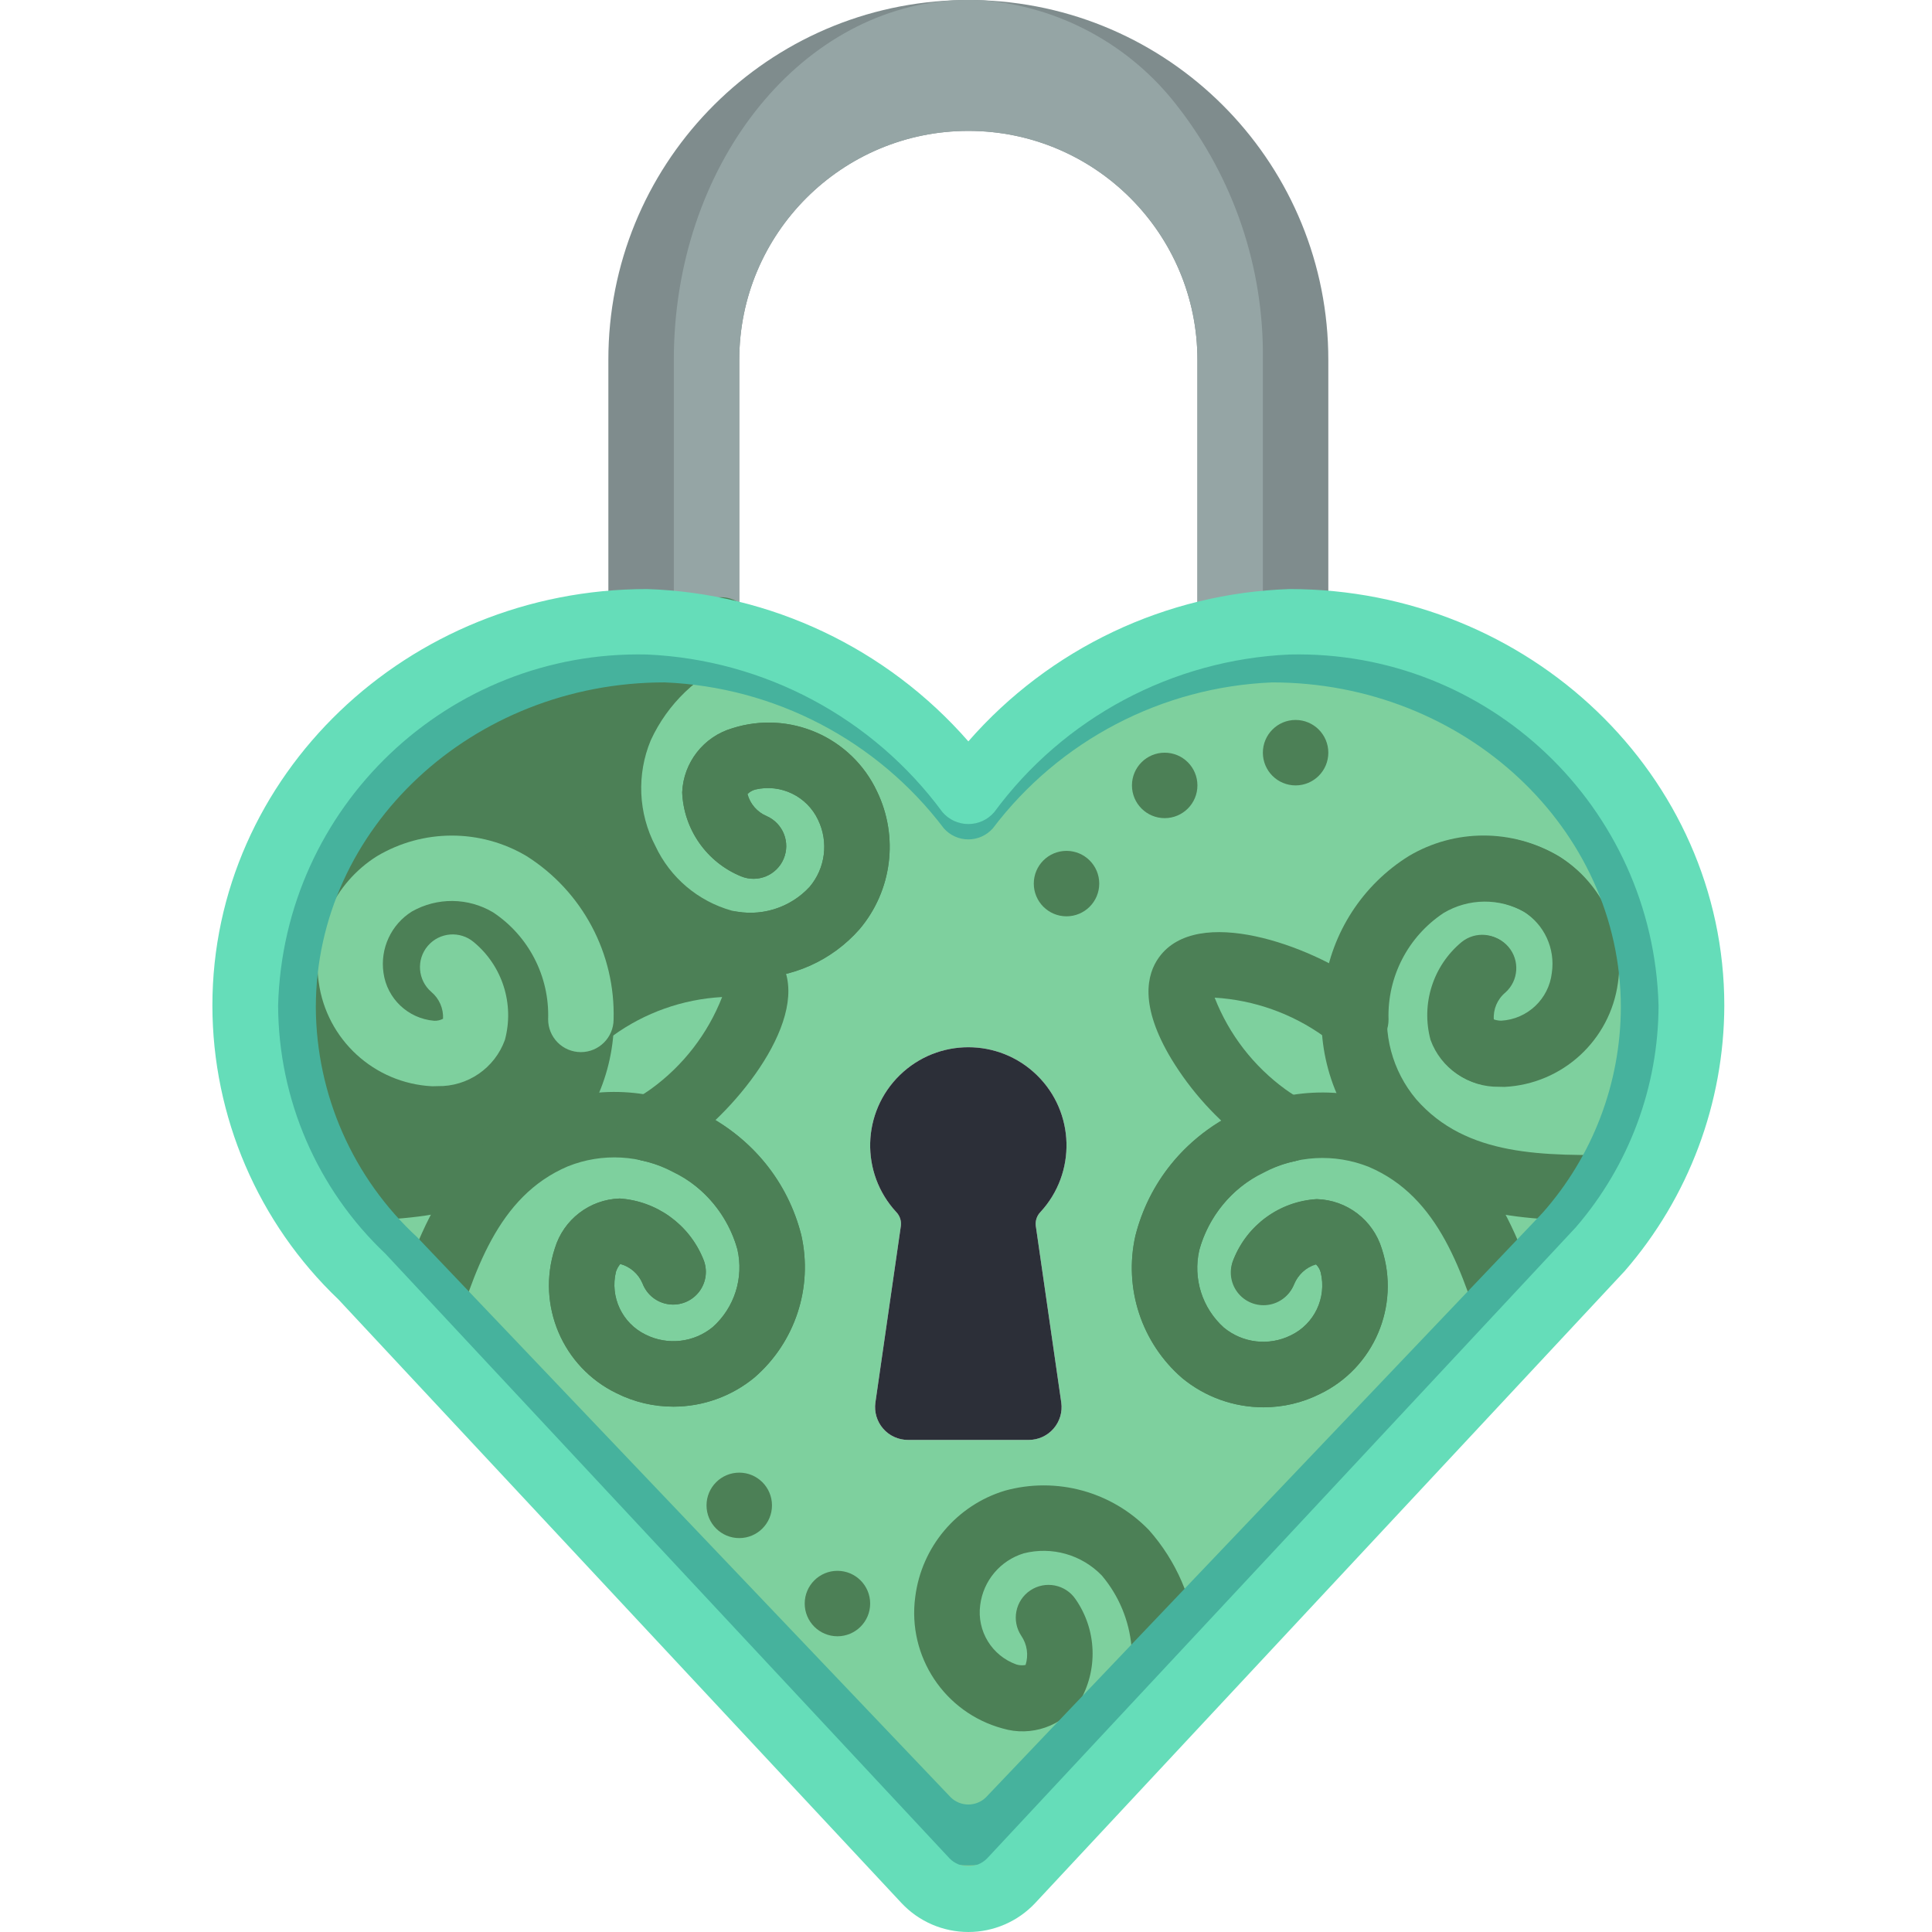 <?xml version="1.0" encoding="UTF-8"?> <svg xmlns="http://www.w3.org/2000/svg" height="512pt" viewBox="-56 0 512 512.318" width="512pt"><path d="m285.492 164.883c-33.648 1.477-64.832 18.059-84.871 45.125-16.293-21.422-39.457-36.59-65.605-42.957-11.773 4.957-21.25 14.156-26.555 25.773-4.562 11.176-4.184 23.758 1.039 34.637 5.227 10.879 14.809 19.039 26.383 22.465.773.188 1.555.332 2.344.434l-1.043 5.555c2.277.109 4.406 1.141 5.902 2.863 5.031 7.027-7.898 27.16-21.438 36.969-1.82 1.301-3.816 2.516-5.641 3.559-8.332-1.98-17.078-1.281-24.992 1.996-22.215 9.457-29.242 31.672-35.84 53.02l134.164 144.402c2.926 3.113 7.008 4.883 11.281 4.883 4.273 0 8.355-1.77 11.281-4.883l35.145-37.836 98.93-106.566c-6.508-21.262-13.625-43.391-35.754-52.848-7.914-3.277-16.66-3.973-24.992-1.996-1.824-1.043-3.73-2.258-5.555-3.559-13.625-9.805-26.555-29.938-21.434-36.969 5.031-7.027 28.203-.953 41.742 8.852 1.215.867 2.254 1.738 3.383 2.605-.113 9.887 3.375 19.477 9.805 26.988 16.922 19.266 42.09 17.875 65.605 17.617 8.379-14.73 12.777-31.391 12.758-48.336-1.219-57.375-48.672-102.922-106.043-101.793zm-60.227 207.055c.344 2.488-.402 5-2.051 6.898-1.645 1.895-4.031 2.988-6.539 2.996h-32.109c-2.512-.008-4.898-1.102-6.543-2.996-1.645-1.898-2.395-4.41-2.051-6.898l6.77-46.949c.137-1.305-.309-2.605-1.215-3.555-9.602-10.359-9.195-26.48.918-36.34 10.109-9.859 26.238-9.859 36.352 0 10.109 9.859 10.516 25.98.914 36.34-.906.949-1.348 2.25-1.215 3.555zm0 0" fill="#7ed09e"></path><path d="m247.035 469.566c-3.082-.004-5.93-1.641-7.488-4.301-1.555-2.66-1.582-5.945-.07-8.633 7.152-12.387 5.766-27.93-3.469-38.855-5.344-5.523-13.242-7.766-20.691-5.871-6.219 1.895-10.742 7.27-11.551 13.719-.922 6.871 3.094 13.441 9.625 15.762.781.234 1.605.277 2.406.121.828-2.609.414-5.457-1.129-7.723-2.668-3.984-1.602-9.375 2.383-12.043 3.984-2.668 9.375-1.602 12.043 2.383 5.598 8.098 5.977 18.711.977 27.188-4.586 6.461-12.773 9.289-20.367 7.031-15.383-4.176-25.289-19.102-23.16-34.898 1.672-13.238 10.965-24.258 23.727-28.145 13.703-3.801 28.387.211 38.254 10.449 14.566 16.438 17.016 40.336 6.09 59.391-1.539 2.734-4.438 4.43-7.578 4.426zm0 0" fill="#4c8056"></path><path d="m218.496 324.988 6.77 46.949c.344 2.488-.402 5-2.051 6.898-1.645 1.895-4.031 2.988-6.539 2.996h-32.109c-2.512-.008-4.898-1.102-6.543-2.996-1.645-1.898-2.395-4.41-2.051-6.898l6.77-46.949c.137-1.305-.309-2.605-1.215-3.555-9.602-10.359-9.195-26.48.918-36.34 10.109-9.859 26.238-9.859 36.352 0 10.109 9.859 10.516 25.98.914 36.34-.906.949-1.348 2.25-1.215 3.555zm0 0" fill="#2c2f38"></path><path d="m121.648 295.746c-1.82 1.301-3.816 2.516-5.641 3.559-8.332-1.98-17.078-1.281-24.992 1.996-22.215 9.457-29.242 31.672-35.84 53.02l-14.492-15.621c-7.254-7.02-13.449-15.059-18.395-23.863 23.602.262 48.855 1.734 65.777-17.617 6.359-7.516 9.836-17.055 9.805-26.898 1.129-.957 2.172-1.824 3.387-2.691 10.418-7.637 23.008-11.742 35.926-11.715 2.277.109 4.406 1.141 5.902 2.863 5.031 7.027-7.898 27.16-21.438 36.969zm0 0" fill="#7ed09e"></path><path d="m378.777 315.012c-3.223 5.855-7.062 11.355-11.453 16.398l-21.348 22.91c-6.508-21.262-13.625-43.391-35.754-52.848-7.914-3.277-16.66-3.973-24.992-1.996-1.824-1.043-3.73-2.258-5.555-3.559-13.625-9.805-26.555-29.938-21.434-36.969 5.031-7.027 28.203-.953 41.742 8.852 1.215.867 2.254 1.738 3.383 2.605-.113 9.887 3.375 19.477 9.805 26.988 16.922 19.266 42.09 17.875 65.605 17.617zm0 0" fill="#7ed09e"></path><path d="m138.227 250.359-1.043 5.555c-12.918-.027-25.508 4.078-35.926 11.715-1.215.867-2.258 1.734-3.387 2.691.031 9.844-3.445 19.383-9.805 26.898-16.922 19.352-42.176 17.879-65.777 17.617-8.227-14.723-12.559-31.297-12.586-48.16 1.223-57.375 48.672-102.922 106.047-101.793 6.48.016 12.941.742 19.266 2.168-11.773 4.957-21.25 14.156-26.555 25.773-4.562 11.176-4.184 23.758 1.039 34.637 5.227 10.879 14.809 19.039 26.383 22.465.773.188 1.555.332 2.344.434zm0 0" fill="#4c8056"></path><path d="m296.078 95.457v69.945l-34.711 2.777v-72.723c0-33.547-27.199-60.746-60.746-60.746-33.551 0-60.746 27.199-60.746 60.746v72.723l-34.711-2.777v-69.945c-.059-51.188 40.316-93.285 91.465-95.371 1.301-.086 2.602-.086 3.992-.086 1.387 0 2.688 0 3.992.086 51.133 2.109 91.496 44.191 91.465 95.371zm0 0" fill="#7f8c8d"></path><path d="m278.723 95.457v69.945l-17.355 1.734v-71.68c0-33.547-27.199-60.746-60.746-60.746-33.551 0-60.746 27.199-60.746 60.746v71.68l-17.355-1.734v-69.945c0-51.113 32.801-92.766 74.109-95.371 1.301-.086 2.602-.086 3.992-.086 1.387 0 2.688 0 3.992.086 20.242 1.691 38.848 11.797 51.285 27.855 15.09 19.242 23.145 43.066 22.824 67.516zm0 0" fill="#95a5a5"></path><path d="m234.117 483.535h-.086c-4.785-.023-8.645-3.918-8.633-8.699.012-4.785 3.895-8.656 8.68-8.656 4.781 0 8.664 3.871 8.676 8.656.016 4.781-3.848 8.676-8.629 8.699zm0 0"></path><g fill="#4c8056"><path d="m34.867 323.645c-2.984 0-5.934-.043-8.84-.082l-3.828-.047c-3.098-.035-5.945-1.719-7.469-4.422-1.52-2.699-1.484-6.008.094-8.676s4.461-4.293 7.562-4.258l3.883.047c21.559.32 41.906.586 55.27-14.695 6.324-7.535 8.98-17.488 7.246-27.172-1.234-9.18-6.414-17.363-14.188-22.406-6.617-3.941-14.848-4.023-21.543-.211-5.492 3.449-8.441 9.812-7.516 16.238.945 6.863 6.535 12.152 13.441 12.719.816.035 1.629-.145 2.355-.523.137-2.73-1.016-5.367-3.109-7.125-3.516-3.145-3.879-8.52-.812-12.105 3.062-3.586 8.426-4.066 12.082-1.086 7.582 6.289 10.797 16.422 8.23 25.93-2.711 7.477-9.879 12.402-17.832 12.242-15.898-.09-29.32-11.824-31.535-27.566-1.898-13.199 4.145-26.285 15.426-33.395 12.227-7.281 27.453-7.293 39.691-.035 12.246 7.629 20.469 20.305 22.441 34.598 2.555 14.766-1.59 29.906-11.305 41.312-16.34 18.68-38.715 20.719-59.746 20.719zm0 0"></path><path d="m122.383 373.004c-5.215.004-10.359-1.211-15.027-3.543-14.309-6.918-21.305-23.344-16.379-38.457 2.312-7.621 9.219-12.926 17.18-13.191 9.801.668 18.375 6.84 22.113 15.926 1.281 2.883.895 6.234-1.004 8.75-1.902 2.52-5.02 3.809-8.141 3.367-3.125-.441-5.762-2.543-6.891-5.488-1.066-2.551-3.25-4.469-5.914-5.195-.5.613-.891 1.309-1.145 2.059-1.629 6.723 1.656 13.668 7.879 16.68 5.82 2.91 12.809 2.109 17.824-2.035 5.738-5.16 8.23-13.023 6.508-20.547-2.402-8.969-8.598-16.445-16.965-20.473-8.645-4.648-18.91-5.219-28.02-1.562-18.695 7.957-24.914 28.109-30.941 47.59-.84 3.051-3.273 5.402-6.352 6.137s-6.309-.262-8.438-2.605c-2.125-2.344-2.812-5.656-1.785-8.648 6.508-21.09 14.621-47.332 40.73-58.445 13.844-5.68 29.496-4.914 42.719 2.086 12.988 6.316 22.504 18.07 25.984 32.086 3.148 13.926-1.625 28.453-12.426 37.793-6.055 4.992-13.664 7.719-21.512 7.719zm0 0"></path><path d="m116.043 307.949c-3.961.004-7.422-2.676-8.41-6.512-.988-3.836.746-7.855 4.215-9.77 1.625-.887 3.191-1.871 4.695-2.949 8.461-6.145 14.984-14.59 18.789-24.328-10.449.57-20.512 4.141-28.984 10.277-.941.688-1.797 1.395-2.66 2.098l-5.773-6.488-5.227-6.934c1.109-.914 2.227-1.824 3.465-2.723 13.887-10.055 43.762-20.969 53.934-6.93 10.168 14.035-9.492 39.031-23.363 49.086-2.082 1.496-4.254 2.863-6.5 4.094-1.281.707-2.719 1.078-4.18 1.078zm0 0"></path><path d="m366.039 323.629c-21.035 0-43.406-2.039-59.738-20.711-9.723-11.41-13.871-26.551-11.312-41.324 1.969-14.285 10.184-26.957 22.422-34.586 12.246-7.273 27.496-7.262 39.73.035 11.285 7.117 17.32 20.215 15.391 33.414-2.141 15.77-15.605 27.535-31.516 27.535-7.953.16-15.125-4.762-17.832-12.242-2.566-9.508.648-19.641 8.227-25.93 3.656-2.961 9.008-2.473 12.062 1.105 3.055 3.574 2.707 8.938-.789 12.086-2.125 1.762-3.262 4.449-3.051 7.199.73.293 1.508.445 2.297.449 6.965-.398 12.633-5.758 13.418-12.691.945-6.422-1.988-12.797-7.484-16.254-6.699-3.832-14.949-3.754-21.574.211-7.766 5.039-12.938 13.219-14.168 22.395-1.738 9.688.922 19.645 7.254 27.176 13.355 15.273 33.711 15.027 55.262 14.695l3.883-.051h.094c4.793-.023 8.699 3.84 8.723 8.633.027 4.793-3.84 8.699-8.633 8.723l-3.828.051c-2.906.039-5.863.082-8.836.082zm0 0"></path><path d="m278.898 373.168c-7.863.004-15.48-2.73-21.551-7.73-10.793-9.336-15.562-23.859-12.41-37.777 3.48-14.016 12.992-25.77 25.98-32.09 13.219-7.008 28.867-7.777 42.711-2.102 26.137 11.133 34.238 37.375 40.746 58.457 1.027 2.996.344 6.309-1.785 8.652-2.129 2.34-5.359 3.34-8.438 2.605s-5.512-3.086-6.352-6.137c-6.027-19.484-12.246-39.633-30.949-47.602-9.113-3.656-19.375-3.078-28.02 1.578-8.363 4.027-14.559 11.508-16.957 20.477-1.723 7.512.762 15.367 6.492 20.523 4.996 4.141 11.965 4.953 17.781 2.07 6.266-3 9.57-9.98 7.922-16.73-.215-.785-.637-1.496-1.219-2.066-1.129-.172-4.449 1.91-5.816 5.223-1.824 4.434-6.898 6.547-11.332 4.723-4.434-1.828-6.547-6.902-4.723-11.336 3.605-9.105 12.141-15.312 21.918-15.93h.191c7.957.254 14.867 5.547 17.184 13.16 4.949 15.141-2.07 31.605-16.422 38.512-4.645 2.32-9.762 3.523-14.953 3.52zm0 0"></path><path d="m285.223 308.113c-1.461.004-2.898-.367-4.18-1.074-2.246-1.234-4.418-2.602-6.5-4.098-8.027-6.016-14.832-13.512-20.051-22.082-8.582-14.25-6.543-22.551-3.312-27.004 10.168-14.035 40.051-3.125 53.922 6.926 1.281.926 2.43 1.871 3.594 2.824 3.719 3.055 4.285 8.535 1.273 12.285-1.438 1.785-3.527 2.918-5.809 3.156-2.277.234-4.559-.449-6.328-1.902-1.051-.867-1.934-1.594-2.906-2.305-8.504-6.094-18.551-9.656-28.992-10.289 3.805 9.746 10.328 18.191 18.797 24.34 1.5 1.074 3.066 2.059 4.688 2.945 3.469 1.91 5.203 5.93 4.215 9.766-.988 3.836-4.449 6.516-8.41 6.512zm0 0"></path><path d="m142.652 259.379c-2.949.004-5.887-.336-8.754-1.008-13.98-3.613-25.633-13.25-31.805-26.305-6.848-13.297-7.43-28.953-1.586-42.723 6.125-13.539 17.109-24.289 30.773-30.129 2.801-1.332 6.098-1.074 8.656.684 2.555 1.754 3.98 4.742 3.734 7.832-.242 3.094-2.117 5.82-4.914 7.156-9.887 4.051-17.867 11.699-22.34 21.402-3.777 9.066-3.332 19.344 1.219 28.047 3.93 8.398 11.332 14.66 20.266 17.148 7.5 1.758 15.363-.641 20.609-6.281 4.203-4.949 5.094-11.91 2.281-17.762-2.941-6.281-9.875-9.652-16.629-8.086-.797.207-1.527.625-2.109 1.207.707 2.645 2.602 4.809 5.125 5.863 4.332 1.926 6.316 6.969 4.461 11.332-1.855 4.359-6.867 6.426-11.258 4.637-9.125-3.727-15.238-12.434-15.641-22.285.336-7.934 5.691-14.77 13.312-17 15.188-4.832 31.602 2.348 38.363 16.781 5.801 12.027 3.973 26.34-4.66 36.527-7.371 8.324-17.988 13.051-29.105 12.961zm0 0"></path></g><path d="m58.406 288.047c-15.348-.785-27.969-12.379-30.051-27.605-1.898-13.199 4.145-26.281 15.426-33.391 12.227-7.285 27.457-7.301 39.695-.035 14.805 9.367 23.574 25.844 23.074 43.352-.027 4.773-3.906 8.629-8.68 8.629h-.051c-2.301-.016-4.504-.941-6.121-2.578-1.617-1.637-2.52-3.852-2.504-6.152.375-11.328-5.141-22.047-14.578-28.324-6.625-3.953-14.867-4.039-21.57-.223-5.496 3.453-8.441 9.816-7.516 16.238.945 6.867 6.531 12.152 13.441 12.723.816.035 1.629-.145 2.355-.527.133-2.73-1.016-5.367-3.109-7.121-3.621-3.121-4.035-8.582-.93-12.211 3.105-3.633 8.562-4.07 12.207-.98 7.582 6.289 10.797 16.422 8.23 25.93-2.711 7.477-9.879 12.402-17.832 12.242-.496.023-.996.035-1.488.035zm0 0" fill="#7ed09e"></path><path d="m122.383 373.004c-5.215.004-10.359-1.211-15.027-3.543-14.309-6.918-21.305-23.344-16.379-38.457 2.312-7.621 9.219-12.926 17.18-13.191 9.801.668 18.375 6.84 22.113 15.926 1.281 2.883.895 6.234-1.004 8.75-1.902 2.52-5.02 3.809-8.141 3.367-3.125-.441-5.762-2.543-6.891-5.488-1.066-2.551-3.25-4.469-5.914-5.195-.504.609-.895 1.309-1.145 2.059-1.629 6.723 1.656 13.668 7.879 16.68 5.82 2.91 12.809 2.109 17.824-2.035 5.738-5.16 8.23-13.023 6.508-20.547-3.391-11.973-13.164-21.059-25.348-23.57-3.02-.699-5.438-2.961-6.34-5.93-.898-2.965-.148-6.188 1.969-8.453 2.117-2.262 5.285-3.227 8.305-2.523 18.703 3.945 33.559 18.141 38.348 36.645 3.148 13.926-1.629 28.449-12.426 37.789-6.059 4.992-13.664 7.719-21.512 7.719zm0 0" fill="#4c8056"></path><path d="m342.832 288.219c-.492 0-.984-.012-1.484-.035-7.949.156-15.121-4.766-17.828-12.242-2.566-9.508.645-19.641 8.223-25.93 3.656-2.996 9.031-2.52 12.102 1.074 3.066 3.59 2.703 8.977-.824 12.117-2.125 1.766-3.262 4.449-3.051 7.203.73.293 1.508.445 2.297.449 6.945-.457 12.586-5.789 13.43-12.699.938-6.422-2-12.797-7.492-16.254-6.703-3.832-14.949-3.75-21.574.211-9.43 6.25-14.949 16.938-14.586 28.242.016 2.301-.887 4.516-2.504 6.152-1.617 1.637-3.82 2.562-6.121 2.578h-.051c-4.773 0-8.652-3.855-8.68-8.629-.484-17.488 8.289-33.934 23.086-43.27 12.238-7.27 27.48-7.254 39.703.043 11.281 7.121 17.312 20.211 15.398 33.41-2.09 15.219-14.703 26.797-30.043 27.578zm0 0" fill="#4c8056"></path><path d="m378.953 323.688h-.176c-4.773-.047-8.613-3.945-8.59-8.719.023-4.777 3.902-8.637 8.68-8.637 4.773 0 8.652 3.859 8.676 8.637.023 4.773-3.816 8.672-8.59 8.719zm0 0"></path><path d="m278.875 373.184c-7.863-.004-15.484-2.738-21.551-7.738-10.789-9.336-15.559-23.852-12.41-37.766 4.781-18.512 19.641-32.715 38.348-36.66 3.02-.703 6.184.262 8.305 2.523 2.117 2.266 2.867 5.488 1.965 8.457-.902 2.965-3.316 5.227-6.336 5.93-12.188 2.512-21.961 11.602-25.348 23.574-1.723 7.516.762 15.371 6.488 20.531 4.996 4.141 11.965 4.953 17.781 2.074 6.266-3.004 9.57-9.984 7.922-16.734-.219-.785-.637-1.5-1.219-2.07-2.629.777-4.77 2.699-5.82 5.234-1.129 2.945-3.766 5.047-6.891 5.488s-6.242-.848-8.141-3.363c-1.902-2.52-2.285-5.871-1.004-8.754 3.703-9.109 12.293-15.301 22.109-15.922 7.953.254 14.859 5.551 17.172 13.164 4.949 15.137-2.074 31.602-16.422 38.512-4.641 2.32-9.762 3.523-14.949 3.52zm0 0" fill="#4c8056"></path><path d="m346.062 363.172c-3.961.039-7.449-2.59-8.512-6.406-1.059-3.816.578-7.867 3.988-9.879 3.414-2.008 7.75-1.477 10.574 1.297 1.656 1.688 2.598 3.949 2.629 6.312 0 4.793-3.887 8.676-8.68 8.676zm0 0"></path><path d="m142.805 259.375c-1.953 0-3.906-.145-5.836-.43-3.117-.395-5.781-2.438-6.961-5.352-1.18-2.91-.691-6.23 1.27-8.684 1.965-2.453 5.102-3.652 8.199-3.137 7.039 1.137 14.184-1.328 19.023-6.566 4.211-4.949 5.105-11.914 2.289-17.766-2.938-6.281-9.871-9.652-16.629-8.086-.797.207-1.523.625-2.109 1.207.711 2.645 2.602 4.809 5.129 5.863 4.332 1.926 6.316 6.969 4.461 11.332-1.855 4.359-6.867 6.426-11.258 4.637-9.125-3.727-15.238-12.434-15.645-22.285.34-7.934 5.691-14.77 13.312-17 15.188-4.832 31.605 2.348 38.367 16.781 5.801 12.027 3.973 26.34-4.664 36.527-7.293 8.34-17.867 13.074-28.949 12.957zm0 0" fill="#4c8056"></path><path d="m235.332 234.305c0 4.793-3.887 8.68-8.68 8.68-4.793 0-8.676-3.887-8.676-8.68 0-4.793 3.883-8.676 8.676-8.676 4.793 0 8.68 3.883 8.68 8.676zm0 0" fill="#4c8056"></path><path d="m261.367 208.27c0 4.793-3.887 8.68-8.68 8.68s-8.68-3.887-8.68-8.68 3.887-8.676 8.68-8.676 8.68 3.883 8.68 8.676zm0 0" fill="#4c8056"></path><path d="m296.078 199.594c0 4.793-3.887 8.676-8.68 8.676-4.793 0-8.676-3.883-8.676-8.676s3.883-8.68 8.676-8.68c4.793 0 8.68 3.887 8.68 8.68zm0 0" fill="#4c8056"></path><path d="m148.551 399.188c0 4.793-3.883 8.676-8.676 8.676s-8.68-3.883-8.68-8.676 3.887-8.68 8.68-8.68 8.676 3.887 8.676 8.68zm0 0" fill="#4c8056"></path><path d="m174.586 425.219c0 4.793-3.887 8.68-8.68 8.68-4.789 0-8.676-3.887-8.676-8.68s3.887-8.676 8.676-8.676c4.793 0 8.68 3.883 8.68 8.676zm0 0" fill="#4c8056"></path><path d="m200.621 494.645c-6.312.012-12.355-2.547-16.738-7.086l-141.156-148.215c-20.086-18.645-31.531-44.785-31.617-72.191 0-56.391 48.875-102.27 108.949-102.27 30.84.918 59.957 14.434 80.562 37.402 20.602-22.969 49.719-36.484 80.559-37.402 60.074 0 108.949 45.879 108.949 102.27-.094 24.043-8.973 47.223-24.961 65.18l-147.812 155.223c-4.379 4.543-10.426 7.102-16.734 7.09zm-80.562-313.691c-50.988 0-92.469 38.668-92.469 86.199.125 23.172 9.871 45.25 26.906 60.953l141.457 148.508c2.598 2.531 6.738 2.527 9.332-.004l147.605-154.988c13.309-15.027 20.688-34.391 20.758-54.465 0-47.531-41.48-86.199-92.469-86.199-29.234 1.195-56.402 15.391-74.074 38.711-1.645 1.855-4.004 2.918-6.484 2.918-2.48 0-4.844-1.062-6.484-2.918-17.676-23.32-44.844-37.52-74.078-38.715zm0 0" fill="#46b29d"></path><path d="m200.621 512.316c-6.707 0-13.113-2.766-17.703-7.652l-149.316-160.062c-21.324-20.328-33.41-48.492-33.441-77.953 0-60.895 51.695-110.445 115.242-110.445 32.777 1.062 63.645 15.691 85.219 40.391 21.574-24.699 52.438-39.328 85.215-40.391 63.547 0 115.246 49.551 115.246 110.445-.066 25.871-9.441 50.855-26.402 70.387l-156.355 167.625c-4.594 4.887-11 7.66-17.703 7.656zm-85.219-338.758c-52.68-1.211-96.418 40.414-97.812 93.09.086 24.91 10.371 48.699 28.465 65.82l149.629 160.379c1.309 1.312 3.086 2.047 4.938 2.047 1.852 0 3.629-.738 4.938-2.051l156.133-167.379c14.117-16.348 21.906-37.215 21.953-58.816-1.395-52.676-45.129-94.301-97.809-93.09-31.094 1.379-59.895 16.746-78.355 41.805-1.719 2.004-4.223 3.152-6.859 3.152-2.637 0-5.145-1.148-6.859-3.152-18.461-25.059-47.266-40.426-78.359-41.805zm0 0" fill="#65ddb9"></path></svg> 